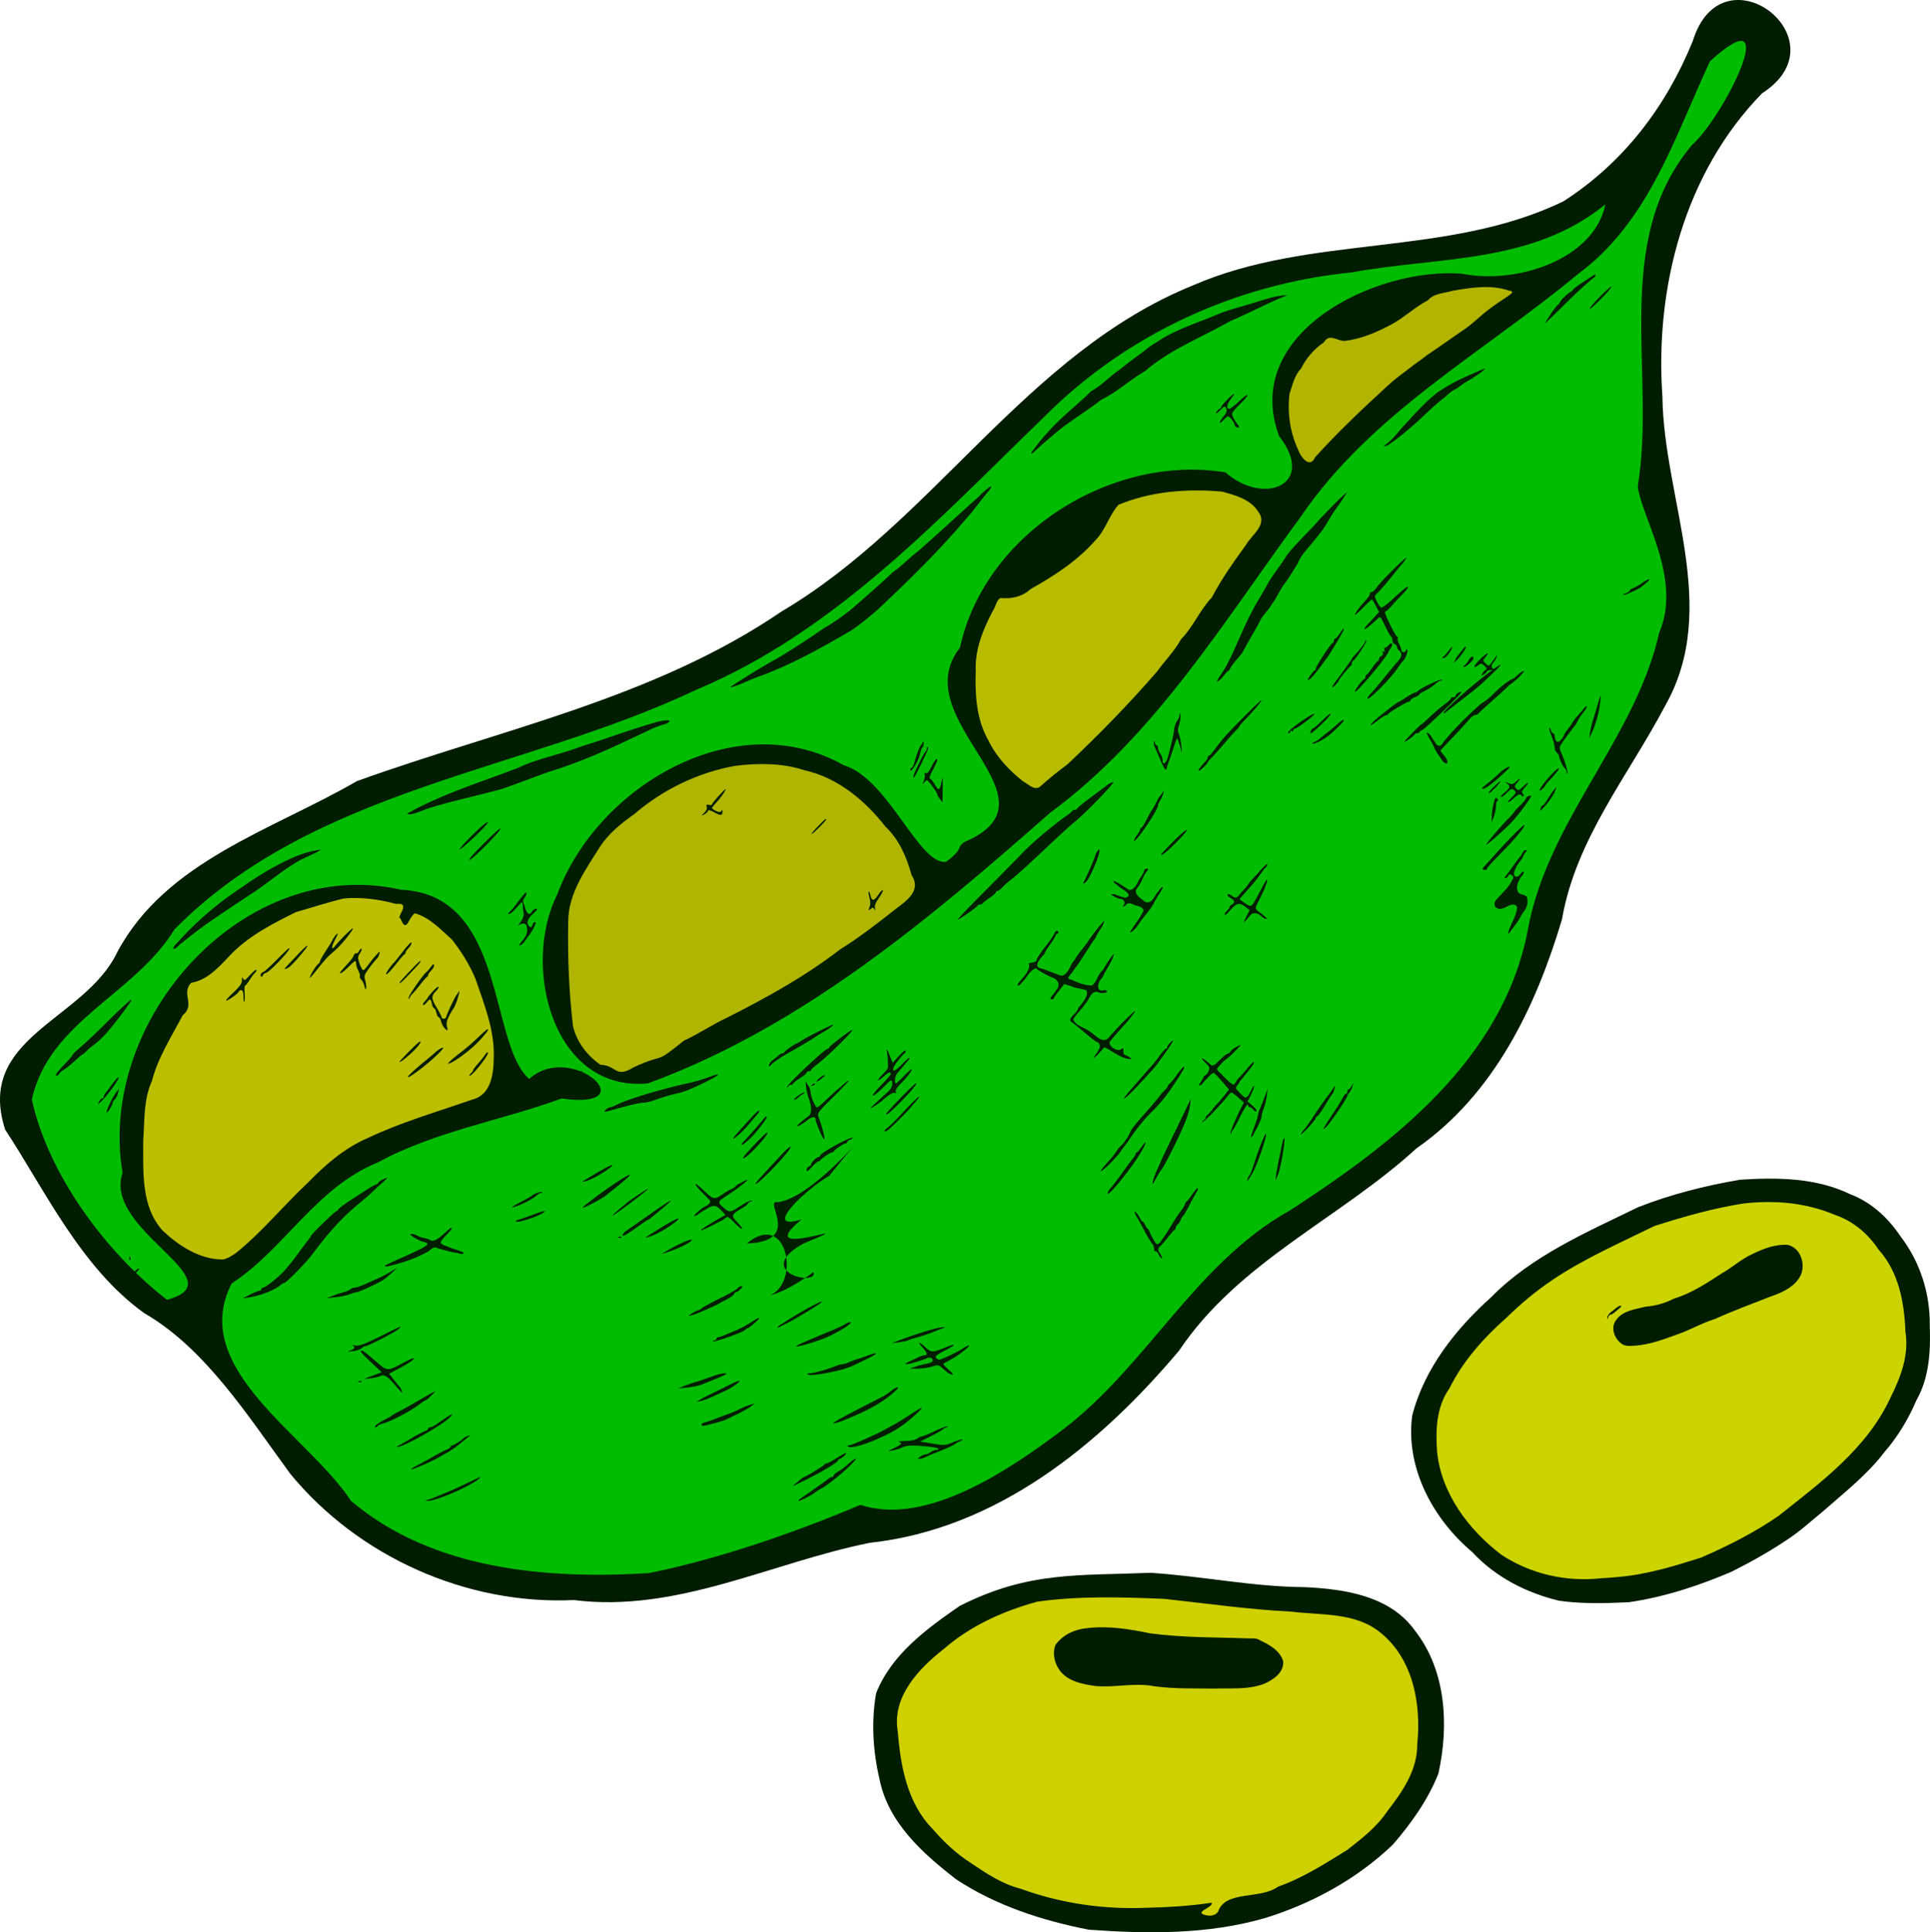 <svg xmlns="http://www.w3.org/2000/svg" width="385.482" height="385.844" viewBox="0 0 385.482 385.844"><path d="M217.357 385.31c-9.233-1.815-18.48-4.816-26.361-10.026-6.716-5.182-13.63-11.354-15.344-20.087-1.302-5.571-1.662-11.49-.65-17.114 3.054-7.71 10.084-12.846 16.68-17.403 13.745-6.95 23.595-6.022 38.169-6.614 10.263.666 20.382 2.793 30.692 2.86 8.012.376 17.132 1.705 22.13 8.769 6.205 7.98 6.735 18.928 4.624 28.451-2.071 5.244-5.439 9.983-9.134 14.233-7.133 6.809-16.066 11.713-25.47 14.62-11.399 3.311-23.427 3.184-35.161 2.336l-.175-.023v-.001z" fill="#001d00"/><path d="M243.285 381.729c1.493-4.328 8.413-2.384 11.963-4.98 4.969-1.743 9.468-4.644 13.86-7.355 2.905-2.29 5.838-4.516 7.955-7.68 3.021-3.914 6.062-8.232 6.006-13.399.844-8.127-.86-17.381-7.724-22.595-4.901-3.765-11.522-3.173-17.343-3.891-8.532-.43-16.99-1.642-25.471-2.562-8.447-.345-16.987-.62-25.374.568-6.76 1.855-13.333 4.798-18.652 9.436-5.025 3.936-10.422 9.599-9.184 16.532.55 6.916 1.908 14.3 6.975 19.436 2.232 2.612 4.87 5.028 7.64 6.795 3.066 2.067 6.2 4.175 9.911 5.118 8.004 2.92 16.521 4.156 25.031 3.809 4.37-.102 8.843-.366 13.103-1.01.61.908-4.282 2.005-.646 2.568.725.048 1.538-.126 1.95-.79z" fill="#ced000"/><path d="M230.557 336.725c-3.933-.797-7.928.336-11.874-.066-2.699-.388-5.81-1.012-7.316-3.554-.827-1.36-1.163-3.16-.54-4.653 1.476-2.066 3.94-3.15 6.423-3.344 4.201-.502 8.415.21 12.521 1.055 6.673.886 13.423.775 20.139 1.01.644-.029 1.27.018 1.813.403 1.86.869 3.899 2.024 4.557 4.09.269 2.265-1.959 3.747-3.77 4.558-3.174 1.22-6.662.851-9.993.96-3.983-.062-8.005.082-11.96-.46zM311.407 319.645c-6.523-1.564-12.731-4.722-17.315-9.686-7.849-6.595-13.404-16.802-12.035-27.255 2.411-9.441 8.706-17.32 15.832-23.73 8.146-8.256 18.916-12.852 29.2-17.878 6.556-2.605 13.482-4.327 20.42-5.524 7.466-.488 15.229-.418 22.109 2.923 4.22 1.608 7.51 4.723 10.002 8.42 3.885 5.068 5.89 11.358 5.817 17.74.18 5.124-.08 10.406-2.677 14.974-1.588 3.74-3.733 7.277-6.341 10.28-3.484 4.6-8.053 8.118-12.345 11.914-2.449 1.99-4.61 4.01-7.217 5.696-3.466 2.33-7.271 4.456-11.06 6.35-6.542 2.793-13.414 5.047-20.46 6.071-4.63.212-9.332.355-13.93-.295z" fill="#001d00"/><path d="M323.407 314.88c5.588-.498 11.01-2.16 16.336-3.845 5.38-2.332 10.67-5.011 15.501-8.342 8.504-6.734 17.72-13.52 22.371-23.656 2.039-4.07 3.718-8.518 2.955-13.147-.212-5.804-1.327-11.865-5.329-16.328-2.145-3.219-5.098-5.73-8.753-6.971-5.786-2.457-12.13-2.988-18.327-2.26-6.013.937-11.93 2.631-17.72 4.483-6.902 3.393-14.06 6.51-20.408 10.795-3.269 2.207-6.23 4.674-9.084 7.462-4.576 4.056-8.71 8.625-11.439 14.144-2.626 3.698-2.791 8.283-2.48 12.643.821 8.355 6.3 15.62 12.817 20.588 5.845 3.859 12.933 5.474 19.874 4.713 1.23-.067 2.46-.157 3.686-.278z" fill="#cbd400"/><path d="M323.848 268.303c-1.46-1.075-2.242-3.285-.981-4.81 1.337-1.826 3.794-2.04 5.82-2.574 1.99-.16 3.9-.684 5.665-1.615 3.529-1.054 6.598-3.128 9.658-5.108 2.013-1.113 3.706-2.725 5.81-3.692 2.227-1.111 4.69-2.08 7.218-1.93 2.855.629 3.852 4.525 2.219 6.764-1.319 1.899-3.522 2.841-5.631 3.568-3.713 1.466-7.469 2.824-11.104 4.48-2.68.818-5.098 2.294-7.761 3.163-3.09 1.144-6.308 2.288-9.647 2.197-.447-.044-.912-.15-1.266-.443z" fill="#001d00"/><path d="M346.357 256.827c.165-.122 1.38-.569 2.7-.993 2.461-.79 6.005-2.438 6.313-2.936.456-.738-3.7.382-5.735 1.545-.648.37-2.19 1.205-3.428 1.855-1.713.9-2 1.13-1.2.966.577-.118 1.185-.314 1.35-.437zM321.042 263.066c-.02-.277.336-.782.79-1.122.454-.34.988-.755 1.187-.922.2-.166.524-.303.721-.303.197 0 .034.268-.362.595-.397.327-.884.732-1.084.9-.199.168-.493.305-.653.305-.16 0-.352.236-.427.525-.122.467-.141.47-.172.022zM114.607 319.51c-21.485 1.005-43.071-8.69-56.64-25.229-8.451-11.527-16.895-24.961-29.16-32.07-12.686-9.072-20-24.861-27.778-36.643-5.992-18.562 15.854-21.767 22.378-35.412 9.722-18.255 31.05-24.418 47.874-34.178 28.6-10.32 59.27-16.466 84.8-33.86 30.422-17.94 48.85-51.65 82.265-65.167 23.464-10.19 50.825-5.543 73.94-16.764 11.99-7.709 20.504-18.9 25.824-32.008 5.89-19.087 30.386-.195 13.847 10.44C336.45 34.487 330.52 57.4 332.036 79.143c.259 20.655 11.708 42.196.5 61.876-7.375 13.976-17.808 26.566-20.553 42.554-5.253 17.589-13.573 34.94-29.062 45.73-15.354 14.043-35.494 22.614-47.44 40.416-15.859 18.812-36.397 35.589-61.71 38.35-19.75 3.95-38.546 14.043-59.164 11.44z" fill="#001d00"/><path d="M129.589 314.125c14.308-2.857 30.127-8.49 42.243-13.623 13.085 4.283 29.482-6.772 40.424-15.017 16.913-12.844 26.566-33.309 45.357-43.767 20.67-13.404 42.5-30.137 47.501-55.827 3.937-22.085 21.525-38.311 26.292-59.589 4.663-10.777-3.743-23.361-4.286-29.236 3.707-22.547-5.4-48.725 10.81-68.11 6.29-5.444 18.728-30.43 3.611-16.726-7.062 15.152-12.196 32.04-26.369 42.498-18.904 15.71-41.335 27.763-55.459 48.583-15.311 20.771-28.869 43.47-50.023 59.03-24.222 21.32-49.618 42.757-80.286 54.003-19.116 1.761-25.264-23.565-18.093-37.762 7.994-21.578 35.585-37.975 57.221-25.775 8.882 2.648 14.987 19.924 20.408 19.293 3.723-2.713 1.914-2.835 3.752-4 20.285-8.646-12.27-24.385-.957-38.773 4.97-22.88 30.316-38.738 53.029-35 7.73 6.78 18.231 2.41 10.716-7.235-7.682-20.609 19.281-33.79 36.501-32.44 11.253 2.247 26.51-3.078 28.66-13.837-14.693 11.94-33.103 10.363-50.664 13.58-23.099 2.305-44.868 12.293-61.324 28.75-21.232 20.544-41.823 42.98-69.66 54.626-34.451 16.335-76.169 19.514-104.126 47.795-8.048 13.101-25.053 18.316-28.506 33.996 3.299 14.941 14.621 30.373 26.984 39.984 14.257-3.84-12.875-13.814-8.868-25.332-5.177-30.527 24.232-63.718 55.71-56.534 20.994.915 17.457 30.901 25.512 37.755 8.562-7.652 23.546 6.334 6.46 3.916-11.614 4.313-25.16 6.485-36.704 12.777-12.305 4.974-18.662 17.293-29.18 24.16-8.779 16.99 15.357 30.422 23.828 43.417 16.3 13.785 39.041 15.679 59.486 14.42z" fill="#00bc00"/><path d="M85.357 299.505c.33-.08 1.005-.316 1.5-.525.495-.208 1.507-.622 2.25-.918.742-.297 2.497-1.092 3.9-1.766 3.237-1.558 3.226-1.554 2.682-1.05-1.607 1.487-8.624 4.523-10.258 4.438-.61-.031-.617-.048-.074-.18zM160.158 299.044c1.849-1.256 4.997-3.494 5.361-3.81.2-.173.503-.315.675-.315.172 0 .313-.131.313-.292 0-.16.371-.49.825-.733.454-.242 1.297-.86 1.875-1.374 1.69-1.502 2.347-1.708 1.046-.328-1.508 1.6-4.77 4.257-6.146 5.006-.578.314-1.118.645-1.2.736-.343.375-2.987 1.785-3.35 1.785-.215 0 .055-.304.601-.675zM159.036 296.125c.396-.327.884-.732 1.083-.9.2-.168.426-.306.504-.306.272 0 3.935-2.243 4.034-2.47.055-.126.257-.233.45-.237.192-.004 1.086-.477 1.986-1.05 1.837-1.17 2.409-1.338 1.514-.443-.33.33-.735.6-.9.6-.165 0-.3.115-.3.255 0 .36-2.656 1.996-6 3.694-1.568.795-2.905 1.448-2.971 1.449-.067 0 .203-.265.6-.592zM83.257 292.65a80.297 80.297 0 0 0 3.3-1.809c.99-.576 2.171-1.19 2.625-1.364.454-.174.825-.438.825-.587 0-.149.14-.27.312-.27.285 0 2.03-1.114 2.388-1.523.082-.094.42-.263.75-.375.52-.177.537-.154.132.171-.258.207-1.068.869-1.8 1.47-.733.603-1.872 1.386-2.532 1.741a43.09 43.09 0 0 0-1.65.927c-.974.607-5.026 2.388-5.426 2.385-.233-.003.25-.347 1.076-.766zM183.774 290.879c.32-.242.793-.445 1.05-.45.258-.005.73-.208 1.05-.45.32-.242.846-.445 1.168-.45.365-.006.478-.115.3-.29-.157-.153-1.58-.372-3.16-.487-2.293-.166-3.084-.113-3.9.257-.564.256-1.498.55-2.075.653-.998.177-.979.152.375-.503 1.528-.74 1.73-1.016.9-1.233-.289-.075.293-.153 1.292-.172 1.085-.02 2.053-.213 2.4-.475.32-.242.746-.445.946-.45.2-.005 1.39-.497 2.643-1.092 1.254-.595 2.362-1 2.462-.9.1.1.034.182-.147.182-.18 0-.507.169-.725.375-.218.206-1.336.846-2.484 1.421l-2.088 1.046 2.486.406c2.351.385 2.563.373 3.943-.22 1.5-.646 2.84-.86 1.497-.24-.413.19-.818.417-.9.504-.21.22-1.992 1.035-3.6 1.644a29.23 29.23 0 0 0-2.2.938c-.467.234-1.066.426-1.332.426-.399 0-.381-.076.1-.44zM169.447 288.876c-.294-.187-.265-.249.117-.252.456-.004 5.515-2.217 6.981-3.053a97.532 97.532 0 0 1 1.87-1.017c.705-.375 2.213-1.301 3.352-2.058 1.139-.757 2.17-1.377 2.291-1.377.37 0-2.07 2.25-3.787 3.491-3.169 2.293-9.81 4.91-10.824 4.266zM79.507 288.703c.247-.092 1.395-.737 2.55-1.433 1.155-.695 2.404-1.36 2.775-1.478.371-.117.675-.34.675-.493 0-.154.182-.28.405-.28.223 0 .931-.374 1.575-.831 2.66-1.89 3.58-2.303 2.145-.961-1.687 1.576-9.082 5.715-10.125 5.666-.4-.019-.4-.04 0-.19zM75.1 284.582c.24-.24 1.027-.739 1.747-1.108.72-.37 1.377-.747 1.46-.839.082-.091.69-.435 1.35-.764.66-.33 2.527-1.376 4.15-2.325 1.621-.95 3.01-1.727 3.085-1.727.074 0-.279.405-.785.9-.507.495-.998.9-1.092.9-.095 0-.664.371-1.266.825-1.876 1.414-5.77 3.445-7.383 3.85-.42.105-.839.312-.93.458a.617.617 0 0 1-.468.267c-.167 0-.108-.196.133-.437zM140.107 284.454c0-.146.304-.335.675-.42.371-.085 1.417-.448 2.325-.807.907-.36 1.99-.759 2.404-.889.415-.13 1.36-.537 2.1-.904.74-.368 1.75-.788 2.246-.935l.9-.266-.75.585c-.413.322-1.628 1.012-2.7 1.534l-2.421 1.176c-.522.253-4.068 1.191-4.503 1.191a.271.271 0 0 1-.276-.265zM170.707 281.746a608.78 608.78 0 0 1 5.7-2.916c.247-.116.962-.61 1.589-1.097 1.112-.866 1.845-.99 1.028-.174-1.844 1.842-4.89 3.712-8.467 5.2-.495.205-1.373.577-1.951.827-.579.25-1.524.546-2.1.66-.598.117 1.211-.96 4.2-2.5zM139.807 279.493c.412-.253 1.357-.746 2.1-1.096a165.38 165.38 0 0 0 3.367-1.657c1.109-.561 2.173-1.02 2.365-1.02.525 0-1.623 1.516-2.972 2.098-.38.164-1.392.627-2.25 1.03-.858.403-1.965.816-2.46.919l-.9.186.75-.46zM78.922 276.603c-1.567-1.807-2.217-2.21-2.94-1.824-.289.155-1.2.36-2.025.458-1.103.13-1.302.103-.75-.102l1.888-.698 1.139-.42-2.114-1.993c-2.106-1.987-2.36-2.305-1.839-2.305.287 0 .653.284 3.24 2.515 1.79 1.543 1.992 1.54 4.968-.075.952-.517 1.882-.94 2.065-.94.531 0-.936 1.042-2.965 2.105l-1.867.979.96 1.233c.528.678 1.04 1.3 1.139 1.383.192.16.618 1.2.492 1.2-.042 0-.667-.682-1.39-1.516zM136.657 276.759c.66-.264 1.605-.594 2.1-.734.847-.238 1.35-.409 4.13-1.402.623-.222 1.5-.4 1.95-.394.776.009-.121.437-4.73 2.253-.578.228-1.86.491-2.85.586l-1.8.17 1.2-.48zM71.65 275.814c.217-.086.476-.076.576.024.1.1-.078.17-.394.158-.35-.015-.42-.086-.181-.182zM161.33 274.466c-.29-.4.744-.17.998-.319 1.694-.326 3.342-.864 4.94-1.509.59-.246 1.248-.187 1.837-.44.83-.338 1.658-.686 2.526-.919 1.06-.322 2.063-.826 3.148-1.06.499.062-.442.511-.62.629-1.332.704-2.706 1.327-4.063 1.982-1.853.729-3.814 1.138-5.77 1.485-.943.131-1.904.331-2.857.205l-.054-.016-.084-.038zM189.668 274.316c-.214-.086-.8-.531-1.301-.99-.892-.813-.943-.823-2.284-.42-.754.227-2.059.407-2.899.399l-1.527-.014 1.2-.405a19 19 0 0 1 2.325-.6c.658-.113 1.125-.365 1.125-.605 0-.51-.6-.737-1.2-.457-.924.432-3.55 1.195-4.09 1.188-.353-.004-.172-.187.49-.494.577-.269 1.442-.67 1.92-.894.48-.223 1.054-.405 1.276-.405.615 0 .485-.539-.346-1.435-1.16-1.25-.886-1.43.37-.246 1.236 1.166 1.539 1.178 4.035.156 2.321-.95 2.342-.64.037.545-1.666.856-2.085 1.197-1.839 1.495.176.212.462.385.635.385.4 0 4.115-1.773 4.712-2.25.247-.197.72-.452 1.05-.567.978-.34-1.66 1.82-3.3 2.702-.825.444-1.562.86-1.637.923-.076.064.388.583 1.03 1.154 1.088.97 1.151 1.21.218.835zM69.982 269.678c.885-.331 1.054-.7.45-.986-.206-.097.008-.103.476-.012.857.165 2.165-.357 6.866-2.739 2.317-1.174 2.741-1.28 1.629-.404-.872.686-5.975 3.282-6.45 3.282-.167 0-.483.18-.704.4-.22.22-1.006.484-1.746.585-1.137.155-1.218.135-.521-.126zM159.757 268.387c.495-.23 1.44-.646 2.1-.924a305 305 0 0 1 4.35-1.815c1.072-.44 2.215-.986 2.541-1.214.326-.228.791-.415 1.035-.415.988 0-3.042 2.458-5.526 3.37-3.566 1.31-6.632 1.99-4.5.998zM179.257 267.766c3.226-1.23 7.46-2.552 8.613-2.691 1.005-.121 1.123-.095.537.12-.413.152-1.493.568-2.4.926-.908.358-2.174.778-2.814.934-.64.157-1.383.398-1.65.536-.267.138-1.161.337-1.986.442l-1.5.19 1.2-.457zM142.582 267.712c.289-.075.525-.262.525-.415 0-.153.148-.278.33-.278.18 0 .755-.184 1.274-.409.52-.225 1.553-.656 2.296-.959.742-.302 2.039-.995 2.88-1.54 1.986-1.286 2.333-1.262.85.058-.65.577-1.272 1.05-1.384 1.05-.112 0-.391.188-.62.418-.424.423-5.76 2.311-6.353 2.247-.178-.019-.087-.096.202-.172zM155.466 264.817c7.767-5.133 13.731-7.429 2.435-.953l-2.639 1.323.204-.37zM138.24 262.242c.54-.342 1.103-.623 1.253-.623.149 0 .45-.168.667-.375.218-.206 1.835-1.088 3.594-1.96 1.758-.872 3.361-1.784 3.562-2.025.2-.242.55-.44.778-.44.288 0 .232.181-.187.6-.33.33-.72.6-.868.6-.147 0-.333.17-.413.379-.08.208-.736.685-1.457 1.061-.722.376-1.515.803-1.762.95-.388.231-1.824.876-4.05 1.818-.33.14-.938.341-1.35.447-.643.164-.61.103.232-.432zM49.957 258.497c.825-.417 1.669-.763 1.875-.768.206-.005.375-.145.375-.31s.15-.3.332-.3c.409 0 2.45-1.566 3.895-2.99.592-.583 1.917-2.207 2.943-3.61 1.026-1.402 2.06-2.788 2.298-3.078.237-.29.432-.586.432-.657 0-.263 4.847-4.965 5.118-4.965a.277.277 0 0 0 .282-.27c0-.15 1.316-1.124 2.925-2.167 4.011-2.6 4.057-2.629 4.65-2.843.289-.104.525-.287.525-.407 0-.2 1.32-.913 1.693-.913.09 0-.338.439-.952.975a54.307 54.307 0 0 0-1.919 1.763c-.44.433-1.672 1.505-2.737 2.381-3.174 2.614-5.977 5.65-9.122 9.881-1.445 1.944-5.418 6-5.878 6-.133 0-.426.169-.65.375-1.048.963-4.078 2.163-6.235 2.47l-1.35.192 1.5-.759zM66.457 258.752a22.32 22.32 0 0 1 2.211-.73c.557-.14 1.158-.402 1.335-.58.178-.177.566-.323.863-.323.297 0 1.383-.383 2.415-.851 1.032-.469 2.213-1 2.626-1.182.412-.182 1.357-.691 2.1-1.132l1.35-.802-1.084 1.008c-.596.555-1.339 1.176-1.65 1.38-1.019.667-4.92 2.48-5.336 2.48-.224 0-.862.185-1.419.413-.556.228-1.821.499-2.811.603l-1.8.19 1.2-.474zM153.731 258.66c6.145-2.416 3.578-17.11-4.548-10.364 11.303-.38 3.016-8.851 6.19-8.251 8.421-1.043 23.63-21.872 10.257-5.251-4.691 2.679-13.718 11.267-5.484 8.69-10.844 8.823 14.213-.938.463 4.77-10.543 5.711 2.893 8.734 1.867 5.766-2.54 1.861-6.107 4.082-8.745 4.64zM26.89 253.992c.09-.234.381-.51.648-.612.399-.153.386-.077-.07.426-.653.722-.803.77-.579.186zM77.707 252.298c2.173-1.037 4.418-1.926 6.556-3.036.335-.243 1.399-.653.985-1.087-.575-.168-1.165-.265-1.677-.602-.594-.29-1.196-.599-1.662-1.078.673-.327 1.348.282 1.968.499.657.249 1.401.23 2.003.629.617.362 1.282-.098 1.796-.431.83-.605 1.53-1.366 2.343-1.989.583-.124-.15.644-.304.814-.606.674-1.33 1.274-1.723 2.11.424.598 1.236.659 1.849.981.94.35 1.918.604 2.823 1.044-.305.589-1.235-.048-1.778-.002-1.347-.251-2.66-.66-3.966-1.054-.725.038-1.141.773-1.798 1.01-2.369 1.31-4.974 2.14-7.603 2.74-.291.08-1.002.098-.44-.24.2-.123.426-.19.628-.308zM25.83 251.244c.015-.35.086-.42.182-.181.086.217.076.475-.024.575-.1.1-.17-.078-.157-.394zM231.682 250.952c-.371-.443-.37-1.163-1.114-1.1-.1-.515-.05-1.18-.533-1.61-1.189-1.73-2.003-3.682-3.124-5.453-.161-.257-.585-1.34-.013-.659.569.434.722 1.143 1.13 1.672.759.354.7 1.34 1.397 1.708.332.946.845 1.84 1.378 2.694.582.727 1.144-.563 1.504-.954 1.067-1.497 1.937-3.122 2.97-4.64.524-.806 1.277-1.522 1.501-2.48.966-.81 1.462-2.04 2.368-2.91.415.055-.296.996-.447 1.348-.814 1.346-1.428 2.804-2.284 4.125-.583.482-.628 1.334-1.168 1.814-.52.173-.237.971-.815 1.192-1.045 1.135-1.891 2.451-3.039 3.492-.204.664.505 1.2.674 1.817.24.584-.272.08-.385-.056zM132.06 250.443c8.554-5.148 7.758-2.352 0 0zM128.857 247.16c12.757-8.333 3.98-.597 0 0zM123.55 247.014c.217-.086.476-.076.576.024.1.1-.078.17-.394.158-.35-.015-.42-.086-.181-.182z" fill="#001d00"/><path d="M124.738 246.02c5.247-3.627 14.8-10.582 4.906-2.525-.167-.273-7.006 5.259-4.906 2.524zM141.023 244.877c1.268-.802 2.573-1.54 3.884-2.269-.578-.582-1.074-1.274-1.8-1.68-.705-.33-1.421.163-2.027.49-.604.356-1.218.706-1.76 1.15-.205.158-1.005.483-.54-.02.584-.604 1.23-1.164 1.95-1.6.46-.164 1.206-.634 1.1-1.142-.9-1.105-2.053-1.99-2.871-3.162-.189-.493.52.105.681.245.882.713 1.609 1.627 2.594 2.206.656.368 1.33-.133 1.87-.48.736-.465 1.452-1.005 2.279-1.296.41-.202.67-.733 1.181-.906.575-.312 1.19-.703 1.8-.856-.454.552-1.07.953-1.622 1.402-1.17.934-2.492 1.657-3.673 2.575-.551.289-.46.959.04 1.242.5.4.934.992 1.602 1.094.732-.022 1.32-.544 1.926-.896.71-.461 1.425-.953 2.24-1.207.254-.077.524.085.123.14-.606.073-.687.767-1.22.986-.731.541-1.634.863-2.246 1.554-.343.482.162.981.466 1.333.438.495.95.946 1.26 1.54-.234.225-.77-.451-1.051-.646-.613-.534-1.097-1.234-1.812-1.639-.514-.025-.843.614-1.362.746-1.3.685-2.602 1.382-3.974 1.913-.311-.034.46-.464.638-.607.107-.071.215-.141.324-.21zM103.06 243.924c-.08-.13.156-.306.525-.391.37-.085 1.603-.506 2.74-.934 2.285-.86 3.027-.992 2.124-.377-1.103.752-5.18 2.04-5.39 1.702zM125.578 239.891c12.955-8.969-11.71 9.603 0 0zM103.807 240.127c1.237-.637 2.32-1.25 2.406-1.364.244-.322 1.859-.879 2.035-.702.088.087.01.158-.17.158-.18 0-.512.169-.737.375-.95.87-3.498 2.165-4.895 2.486-.489.113.123-.316 1.36-.953zM117.457 240.192c5.216-4.133 13.737-9.394 3.689-1.598.651-.1-7.597 4.501-3.69 1.598zM221.295 238.07c.123-.33.387-.736.585-.9.198-.166 1.18-1.448 2.181-2.85 1.002-1.403 2.03-2.787 2.284-3.076.254-.289.462-.66.462-.825 0-.165.101-.3.225-.302.124 0 .548-.476.943-1.057 1.186-1.741 1.081-.917-.142 1.117-2.163 3.594-7.211 9.689-6.538 7.892zM116.257 235.978c12.088-7.484 2.759.035 0 0zM230.246 235.97c.108-.496.47-1.508.805-2.25.336-.743.721-1.62.857-1.95.136-.33 1.463-3.098 2.948-6.15 1.485-3.053 2.777-5.753 2.872-6 .094-.248.09.157-.01.9-.252 1.86-.904 3.595-2.931 7.8-1.25 2.59-2.647 5.181-2.913 5.4-.1.082-.552.824-1.003 1.65-.643 1.173-.779 1.303-.625.6zM151.046 236.136c.137-.22.95-1.158 1.81-2.084l3.231-3.483c1.836-1.978 2.549-2.183 1.028-.294-2.225 2.762-7.009 7.383-6.069 5.861zM249.192 235.37c.122-.33.306-.668.41-.75.105-.083.494-1.096.865-2.25 1.121-3.495 2.422-6.61 2.433-5.828.011.793-1.818 6.041-2.607 7.477-.85 1.549-1.44 2.272-1.1 1.35zM254.83 234.92c.066-.578.344-2.13.619-3.45.275-1.32.573-2.774.663-3.23.09-.455.256-.885.368-.954.374-.231-.617 5.751-1.19 7.183-.131.33-.316.803-.41 1.05-.093.248-.115-.022-.05-.6zM161.108 233.635c0-.294.201-.612.449-.707.247-.095.45-.294.45-.44 0-.365 1.128-1.469 1.5-1.469.165 0 .3-.12.3-.265 0-.507 6.16-3.875 6.488-3.547.086.087-.123.246-.466.355-.342.109-.622.324-.622.477 0 .154-.14.28-.312.28-.356 0-2.186 1.234-2.338 1.575-.055.124-.23.225-.387.225-.337 0-2.167 1.247-2.313 1.575-.055.124-.23.225-.39.225s-.756.506-1.324 1.125c-.771.84-1.034.99-1.035.59zM220.507 232.914c.903-1.088 1.931-2.093 2.67-3.303.398-.663 1.257-1.16 1.643-1.953.616-.699.846-1.605 1.349-2.358 1.801-2.342 3.929-4.41 5.699-6.778.543-.668 1.259-1.126 1.481-1.903 1.214-1.037 1.925-2.544 3.075-3.649.381.154-.485 1.222-.696 1.675-1.622 2.51-3.283 5.03-5.436 7.126-1.948 1.893-3.611 4.053-5.098 6.321a29.274 29.274 0 0 0-1.616 2.218c-1.09 1.236-2.196 2.489-3.515 3.484-.65.304.433-.845.444-.88zM149.157 230.222c2.36-2.59 4.15-4.348 4.15-4.076 0 .409-1.07 1.748-2.874 3.598-1.724 1.77-2.829 2.183-1.276.478zM148.709 227.758c.823-.837 3.168-3.51 3.92-4.47.204-.261.44-.407.523-.324.216.217-1.916 3.006-3.394 4.44-1.41 1.369-2.365 1.69-1.05.354zM163.718 225.884c-.447-1.053-.813-2.076-.812-2.272.002-.753-.653-.701-1.73.136-1.517 1.181-2.636 1.573-1.42.498.496-.437 1.205-.998 1.576-1.245.814-.544.877-1.73.194-3.682-.26-.742-.516-1.89-.57-2.55-.054-.66-.024-.997.066-.75.091.248.305.627.476.842.17.216.355.804.41 1.307.118 1.07.956 2.951 1.315 2.951.137 0 .84-.574 1.563-1.275a68.728 68.728 0 0 1 2.357-2.175l1.703-1.471c.363-.315.66-.486.66-.38 0 .105-1.42 1.595-3.158 3.312-2.836 2.801-3.132 3.193-2.89 3.83.689 1.805 1.31 4.124 1.197 4.464-.068.206-.49-.487-.937-1.54zM146.52 227.178c.218-.352 1.621-1.938 3.856-4.358.616-.667 1.188-1.143 1.272-1.06.084.084-.082.413-.37.731a95.867 95.867 0 0 0-1.823 2.152c-1.178 1.423-3.473 3.406-2.934 2.535zM249.907 226.88c0-.186.28-1.05.623-1.92.343-.87.655-1.854.694-2.186.039-.333.222-.942.408-1.355a54.38 54.38 0 0 0 .956-2.4l.618-1.65-.194 1.495c-.107.822-.377 1.932-.6 2.466-.223.533-.405 1.225-.405 1.537 0 .312-.421 1.363-.936 2.335-1.06 2.002-1.164 2.151-1.164 1.678zM245.73 226.332c.288-1.213.87-2.338 1.362-3.479.416-.915.882-1.805 1.34-2.7-.812-.684-1.555-1.47-2.465-2.021-.734.512-1.163 1.348-1.792 1.976-1.241 1.358-2.482 2.732-3.894 3.916-.638.099.792-.621.485-.93.44-.628 1.152-1.033 1.49-1.738.934-1.06 1.929-2.072 2.755-3.224.12-.207.391-.418.422-.622-.974-1.096-1.871-2.27-2.96-3.257-.656.12-1.102.871-1.598 1.315-.399.316-.945 1.408-1.418 1.12.294-.635.814-1.189 1.027-1.841.625-.235 1.123-1.076 1.03-1.738-.38-.694-1.182-1.104-1.5-1.825.632.218 1.12.772 1.649 1.183.643.778 1.35-.258 1.831-.68.638-.584 1.25-1.301 2.103-1.543.279-.646.985-.971 1.568-1.317.252-.167.938-.49.421.014-.738.79-1.465 1.614-2.319 2.278-.809.594-1.5 1.35-2.17 2.098-.082.563.811.997 1.141 1.478.668.63 1.283 1.355 2.1 1.795.48-.194.703-1.121 1.245-1.481.904-.948 1.682-2.01 2.603-2.939.69-.46-.068.73-.255.91-.721.968-1.49 1.9-2.27 2.82-.165.646-1.266 1.183-.493 1.832.49.5.942 1.071 1.546 1.434.697-.126.908-1.067 1.272-1.605.079-.362.7-1.206.434-.316-.304.947-.803 1.811-1.234 2.703.626.585 1.412 1.047 1.82 1.822-.358.661-.883-.819-1.49-.676-.288-.088-.163-.85-.529-.35-1.072 1.525-1.698 3.313-2.709 4.875-.215.044-.41 1.089-.547.712zM259.81 226.49c.247-.572.759-.979 1.096-1.497 1.196-1.63 2.24-3.364 3.435-4.994.746-1.06 1.595-2.054 2.235-3.184.05.44-.127.934-.28 1.362-.203.358-.504.66-.704 1.026-.799 1.202-1.442 2.515-2.382 3.618-.432.114-.383.59-.654.88-.75.949-1.57 1.847-2.47 2.656-.065.034-.218.218-.277.133zM177.191 225.245c.476-.371 1.473-1.328 2.216-2.127 2.242-2.413 3.937-4.099 4.12-4.099.095 0-.03.236-.278.525-.248.289-.843.991-1.322 1.561-.773.92-3.037 3.205-4.345 4.385-.262.236-.651.43-.866.43-.214 0 0-.304.475-.675zM264.307 225.45c0-.11.641-1.16 1.425-2.335 1.517-2.273 1.938-2.947 2.511-4.02.198-.372.473-.676.612-.676.138 0 .252-.202.252-.45 0-.247.114-.45.254-.45s.41-.304.602-.675c.341-.663.344-.662.16.075-.103.413-.374.963-.602 1.224-.228.26-.414.571-.414.69 0 .36-3.164 5.074-4.011 5.977-.434.462-.79.75-.79.64zM176.962 222.474c-.13-.129 4.42-4.883 5.619-5.872 1.283-1.059-.307 1.04-2.365 3.122-2.36 2.387-3.041 2.963-3.254 2.75zM21.308 222.052c.036-.373.2-.718.337-1.063.404-.927.865-1.834 1.43-2.675.23-.32.477-.63.715-.945-.096.379-.17.764-.287 1.136-.148.417-.348.828-.67 1.139-.157.192-.322.406-.338.664-.156.462-.41.886-.663 1.3-.131.188-.25.403-.451.523-.053.027-.079-.037-.073-.079zM121.014 221.57c.247-.248.608-.45.8-.45.193 0 .709-.189 1.147-.418 2.144-1.125 8.641-3.112 14.296-4.373 1.824-.406 2.892-.72 4.614-1.351 2.4-.882 1.914-.314-.92 1.072-3.086 1.51-4.373 2.019-5.944 2.348-1.022.214-2.178.564-4.66 1.41-.666.226-1.534.411-1.93.411-.703 0-2.808.488-5.887 1.365-1.91.545-2.074.543-1.516-.015zM174.805 220.34c.686-.644 1.733-1.598 2.325-2.12.713-.63 1.077-1.211 1.077-1.725 0-1.006-.19-.978-1.352.2-1.497 1.515-2.548 2.35-2.548 2.02 0-.164.81-1.13 1.8-2.144.99-1.015 1.8-1.937 1.8-2.049 0-.563-.426-.454-1.284.33-1.376 1.256-1.715 1.066-.416-.233.605-.605 1.114-1.246 1.13-1.425.056-.598-.051-2.415-.197-3.325-.09-.561.1-.287.504.731l.646 1.63 1.309-1.424c.72-.783 1.308-1.225 1.308-.98 0 .243-.12.488-.266.543-.146.055-.765.757-1.375 1.56-1.55 2.042-.964 2.528.813.673.729-.76 1.42-1.383 1.538-1.383.22 0 .085.195-1.077 1.544-.376.437-.953 1.112-1.283 1.5-.51.6-.701 2.056-.27 2.056.076 0 .81-.692 1.63-1.538.819-.847 1.49-1.405 1.49-1.24 0 .372-1.018 1.676-2.341 3-.61.608-.942 1.189-.839 1.46.102.265.046.37-.137.258-.331-.205-1.13.253-2.461 1.413-.455.397-1.265.972-1.8 1.28-.905.519-.886.476.276-.613zM19.769 219.994c.152-.26.327-.551.617-.671.21.015.347-.195.327-.387.088-.448.453-.754.702-1.115.566-.727 1.077-1.495 1.667-2.202.176-.186.334-.413.571-.522.142.139-.088.405-.15.572-.558.978-1.237 1.88-1.934 2.76-.578.722-1.194 1.422-1.92 2-.209.103.042-.263.074-.348l.046-.087z" fill="#001d00"/><path d="M159.307 218.87c.559-.413 1.159-.747 1.333-.742.174.005.047.165-.283.356-.33.19-.779.524-.997.74-.218.218-.548.395-.733.395-.185 0 .12-.337.68-.75zM226.063 217.335a1950.7 1950.7 0 0 0 2.681-3.072c.337-.388.902-1.02 1.254-1.404.353-.384 1.085-1.315 1.626-2.07.542-.753 1.097-1.37 1.234-1.37s.249-.135.249-.3c0-.165.293-.593.652-.952 1.024-1.024.473.029-1.302 2.487-1.86 2.576-1.505 2.151-4.732 5.655-3.154 3.426-4.47 4.238-1.662 1.026zM157.23 217.039c-.036-.504 7.525-7.62 8.096-7.62.154 0 .28-.109.28-.242 0-.225 3.405-2.87 4.476-3.477 1.268-.72-4.706 5.238-6.8 6.781-.701.517-1.275 1.052-1.275 1.19 0 .136-.203.248-.45.248-.248 0-.45.123-.45.273 0 .15-.607.656-1.35 1.125-.742.469-1.35.953-1.35 1.077s-.191.225-.425.225c-.234 0-.493.169-.576.375-.09.22-.162.24-.175.045zM162.227 216.582c.203-.205.445-.297.538-.205.092.093-.074.26-.37.373-.428.163-.462.128-.168-.168zM163.455 215.471c.301-.301.807-.643 1.125-.76.358-.131.236.072-.323.538-1.046.87-1.605 1.025-.802.222zM114.757 214.82c-.304-.493.133-.9.964-.9.76 0 .766.014.236.6-.604.667-.924.746-1.2.3zM12.065 213.417c.753-.866 1.62-1.638 2.3-2.562.424-.783 1.236-1.272 1.86-1.887 3.35-2.91 6.322-6.226 9.666-9.142.75-.631-.014.537-.236.825-1.41 1.991-2.9 3.933-4.509 5.769-.966 1.064-2.06 2-3.213 2.854-.622.485-.956 1.086-1.675 1.409-1.23 1.056-2.379 2.22-3.752 3.099-.572.17-.787 1.259-1.384.947.145-.517.61-.907.943-1.312zM153.607 212.669c0-.256.352-.72.783-1.033.43-.312.961-.736 1.179-.942.217-.206.528-.375.691-.375.163 0 .342-.101.397-.225.112-.252 1.66-1.354 2.35-1.673.247-.115.855-.467 1.35-.783 1.11-.709 5.71-3.019 6.011-3.019.318 0-1.038 1.004-2.261 1.675-.578.316-1.118.647-1.2.735-.145.154-3.97 2.435-5.234 3.121-1.478.802-3.346 2.072-3.691 2.51-.335.423-.375.424-.375.008zM218.407 211.311c.449-1.102 2.365-2.661.404-3.38-1.576-1.18-3.03-2.512-4.59-3.713-1.528-.688 1.065-1.882 1.09-2.866.74-.94 2.22-2.495 1.669-3.595-.98-.383-2.074-.359-3.028-.83l-1.395-.438c-.724 1.02-1.616 1.961-2.188 3.048-1.45.173.391-1.159.516-1.752 1.073-1.03.386-2.327-.886-2.632-1.066-.55-2.178-1.048-3.11-1.82-1.317.5-1.805 2.001-2.815 2.89-.234.421-1.163 1.094-.683.11.812-1.08 2.183-2.212 2.182-3.587-.518-.813 1.409-.189 1.49-1.188 1.028-1.943 2.708-3.456 3.676-5.443.483-.667 1.077.278.229.403-.547 1.5-1.82 2.592-2.426 4.065-.754.723-2.364 2.619-.44 2.832 1.294.455 2.56.981 3.86 1.42 1.502-.184 1.696-2.176 2.65-3.108.82-1.496 2.057-2.691 2.952-4.14.937-1.314 1.92-2.602 3.037-3.77-.257 1.267-1.3 2.179-1.738 3.373-.819 1.134-1.533 2.3-2.303 3.458-.73 1.262-1.625 2.39-2.45 3.594-.442.568-1.277 1.224-.127 1.392 1.299.57 2.653 1.152 4.097 1.151 1.103-.76 1.158-2.338 2.257-3.136a18.454 18.454 0 0 1 2.17-3.254c-.369 1.775-1.643 3.19-2.336 4.843-1.005.784-1.384 3.088.518 2.44 1.29.497-.713.805-1.216.501-1.562-.649-1.849 1.528-2.784 2.36-.675 1.08-1.746 1.924-2.326 3.027.497 1.292 2.219 1.572 3.25 2.372 1.103.636 2.523 2.59 3.807 1.284 1.56-1.815 3.22-3.56 5.01-5.156.907-.778-.607 1.151-.937 1.548-1.245 1.405-2.507 2.791-3.705 4.237-.786.898 1.524 2.392 2.238 1.59.728-.622-.111 1.21.893 1.28.505.285 1.811.97.474.71-1.825-.236-3.192-1.577-4.817-2.311-.72.732-1.305 1.611-2.17 2.191zM35.175 188.516c3.8-4.305 8.18-8.09 12.982-11.236 3.395-2.435 7.01-4.6 10.855-6.247 1.636-.664 3.347-1.18 5.108-1.36-1.694 1.084-3.661 1.65-5.334 2.779-3.097 1.892-5.828 4.309-8.904 6.233-4.58 3.085-9.271 6.027-13.514 9.578-.53.23-1.35 1.532-1.784 1.14.111-.33.301-.682.59-.887zM104.147 188.044c.742-.79 1.354-1.734 1.09-2.853-.117-1.148-1.219-.788-1.801-.325.58-.861 1.487-1.78 1.06-3.01-.144-.478.103-2.432-.637-1.337-.66.582-1.77 2.27-2.437 1.927.692-.62 1.27-1.318 1.813-2.074.576-.752 1.146-1.513 1.804-2.197.465.736-1.115 1.465-.34 2.376.132.784.744 2.886 1.571 1.461.257-.548 1.547-.87.7-.016-.722.723-2.166 1.756-1.346 2.894.839 1.004.617-1.237 1.424-.663-.369 1.083-.996 2.098-1.717 2.991-.397.562-1.05 1.656-1.657 1.572.089-.287.348-.477.473-.746zM301.207 186.343c.41-1.782 1.672-3.287 1.805-5.146-.17-.692-1.031-.636-1.546-.4-.737.353-1.575.926-2.418.577-.608-.227-.683-1.023-.341-1.506.391-.58.956-1.017 1.403-1.556.744-.794 1.492-1.621 1.933-2.63.718-.585-.66-1.695-.852-.634-.16.293-1.052.419-.509-.046 1.086-1.377 2.034-2.859 3.147-4.215.218-.397.628-1.377 1.156-.933-.363.43-.683.871-.877 1.423-.486.774-1.155 1.436-1.462 2.316-.371.507-.388 1.83.542 1.395.453-.181.69-1.039 1.183-.939.006.626-.648.997-.858 1.56-.451.764-.746 1.8-.244 2.608.537.58 1.783.292 1.797 1.355.138.85-.139 1.712-.669 2.378-.396.498-.67 1.07-.966 1.628-.552.839-1.194 1.617-1.764 2.441-.105.1-.29.494-.46.324z" fill="#001d00"/><path d="M303.744 180.64c.095-.154.035-.364-.132-.468-.168-.103-.305.022-.305.28 0 .526.18.604.437.188zM225.787 185.97c.87-1.405 1.962-2.68 2.637-4.2-.281-.737-1.152-.836-1.813-1.026-.55-.293-1.314-.647-1.763.012-.198.293-.884.378-.396-.052.471-.647-.186-1.267-.833-1.216-.616-.229-1.248-.473-1.742-.919.815-.14 1.55.381 2.322.551.593.316 1.66-.057 1.004-.791-.556-.602-1.336-.928-1.94-1.478-.238-.304-.956-.553-.855-.928.528.136 1.006.447 1.476.724.568.36 1.11.76 1.7 1.082.886-.065 1.353-.936 1.714-1.638.354-.79 1.018-1.425 1.233-2.277.09-.442 1.076-.562.68.019-.836.894-1.094 2.144-1.8 3.127-.265.383-.686.771-.505 1.287.215.779 1.002 1.146 1.56 1.642.5.496 1.293.332 1.691-.195.469-.548.742-1.24 1.264-1.747.147-.274.706-1.06.834-.726-.431 1.018-1.193 1.854-1.649 2.861-.608 1.247-1.58 2.258-2.39 3.371-.778.892-1.26 2.096-2.338 2.69-.288.178-.185-.02-.091-.173zM248.407 184.181c.32-.848.778-1.633 1.177-2.444-.682-.475-1.3-1.222-2.194-1.237-.852.13-1.312.947-1.89 1.492-.235.22-.627.836-.915.655.07-.682.916-.909 1.018-1.582.172-.474 1.052-.55.864-1.15-.253-.568-1.356-.74-1.307-1.325.566-.167.94.468 1.438.611.58.117.903-.477 1.203-.861.595-.666 1.265-1.285 1.704-2.072.715-.852 1.53-1.613 2.234-2.475.417-.472.853-.935 1.362-1.31.136.581-.58.856-.79 1.325-.9 1.21-1.765 2.455-2.82 3.539-.644.731-1.285 1.467-1.926 2.2.683.481 1.316 1.062 2.11 1.358.675-.19.853-.944 1.213-1.456.696-1.277 1.34-2.584 2.11-3.818.293.53-.242 1.057-.32 1.583-.526 1.34-1.271 2.576-1.856 3.888-.077.594.524.914.94 1.194.47.367.949.73 1.35 1.173-.713.141-1.125-.592-1.682-.877-.53-.323-1.304-.37-1.695.186-.45.46-.805 1.017-1.328 1.403zM196.857 177.79c3.19-3.207 6.615-6.683 7.61-7.725 1.703-1.782 6.2-5.56 8.54-7.172.577-.398 1.095-.825 1.15-.949.055-.124.28-.225.5-.225.22 0 .445-.128.5-.285.055-.157 1.382-1.233 2.95-2.392 1.567-1.159 2.995-2.229 3.173-2.378.178-.15.646-.374 1.04-.5.718-.227-5.602 6.317-7.743 8.019-.577.458-2.232 1.948-3.679 3.31-5.501 5.18-7.974 7.433-8.919 8.126a14.556 14.556 0 0 0-1.71 1.509c-.404.435-.875.791-1.048.791-.173 0-.314.117-.314.26 0 .142-.574.648-1.275 1.124-.701.477-1.32.967-1.375 1.091-.055.124-.28.225-.5.225-.22 0-.445.107-.5.238-.13.307-3.652 2.762-3.963 2.762-.13 0 2.373-2.623 5.563-5.83zM216.404 176.194c.493-.84 2.305-4.957 2.312-5.256.005-.203.208-.63.45-.951.38-.502.44-.513.44-.081 0 .896-1.682 4.905-2.513 5.988-.39.508-.957.755-.69.3zM296.107 173.548c0-.095.169-.35.375-.57.206-.218 1.185-1.303 2.175-2.41 2.788-3.118 5.85-6.162 5.85-5.814 0 .502-2.022 2.902-4.867 5.776-1.448 1.463-2.633 2.779-2.633 2.925 0 .145-.203.264-.45.264-.248 0-.45-.077-.45-.171zM94.948 170.154c3.233-3.343 5.358-5.292 4.968-4.557-.517.974-5.411 5.874-6.123 6.13-.31.112.21-.596 1.155-1.573zM231.907 170.6c0-.067 1.147-1.276 2.55-2.688 2.654-2.672 3.624-2.972 1.11-.343-2.128 2.226-3.66 3.494-3.66 3.03zM91.807 169.577c0-.374 4.41-4.789 5.209-5.215.6-.32.613-.305.193.233-1.041 1.335-5.402 5.356-5.402 4.982zM296.85 168.62c.394-.683 3.15-3.905 4.427-5.175.621-.619 1.13-1.193 1.13-1.276 0-.083.54-.674 1.2-1.315.66-.64 1.2-1.3 1.2-1.465 0-.165.264-.369.586-.453.562-.147.566-.121.085.64-.8 1.269-2.344 3.28-3.439 4.482-1.315 1.445-5.528 5.146-5.19 4.561zM226.519 167.835c-.007-.184.258-.678.588-1.098.33-.42.6-.91.6-1.09 0-.18.107-.328.237-.328s.627-.776 1.103-1.725c.475-.949.944-1.792 1.04-1.875.097-.082.444-.69.773-1.35.328-.66.676-1.267.772-1.35.097-.082.34-.42.54-.75.336-.554.349-.543.168.15a6.06 6.06 0 0 1-.614 1.415c-.23.365-.42.8-.42.965 0 .93-4.755 7.918-4.787 7.036zM297.949 163.07c.009-.66.171-1.83.362-2.598.29-1.169.41-1.329.733-.975.223.244.255.422.075.422-.172 0-.314.439-.317.975-.003.536-.199 1.515-.437 2.175l-.432 1.2.016-1.2zM81.307 162.476c6.984-3.937 14.682-6.271 22.128-9.134 4.011-1.93 8.446-2.649 12.575-4.265 4.954-1.515 9.795-3.361 14.776-4.788.845-.315 4.482-.97 2.2.268-2.242.517-4.187 1.735-6.286 2.633-5.404 2.582-10.887 5.027-16.62 6.79-3.297 1.124-6.523 2.44-9.82 3.557-4.91 1.36-9.919 2.384-14.783 3.901-1.205.414-3.49 1.55-4.17 1.038zM307.715 161.437c.09-.34.27-.618.402-.618.133 0 .547-.506.92-1.125.375-.619.942-1.462 1.262-1.875l.582-.75-.23.75c-.245.796-1.346 2.396-2.437 3.543-.624.654-.651.658-.499.075zM187.732 159.554c-.289-.361-.525-.77-.525-.908 0-.266-1.086-1.876-1.74-2.58-.333-.358-.455-.337-.827.142-.397.51-.408.482-.123-.316.173-.482.248-1.049.167-1.26-.087-.227.016-.32.252-.23.252.097.644-.352 1.061-1.213.656-1.354 1.21-1.993 1.21-1.394 0 .17-.404 1.056-.897 1.967-.493.912-.77 1.657-.617 1.657.154 0 .61.553 1.012 1.228.803 1.347 1.006 1.244 1.375-.698.193-1.017.236-.71.21 1.494l-.033 2.77-.525-.659zM301.938 159.244c.282-.302.644-.571.772-.98.012-.313-.318-.497-.536-.659-.29-.13-.553.09-.754.276-.5.436-.915.985-1.516 1.29-.324.024.036-.376.143-.48.445-.495 1.085-.82 1.393-1.431.11-.339-.176-.625-.424-.81-.106-.076-.502-.38-.171-.267.408.135.8.423 1.25.356.378-.1.64-.423.924-.67.158-.1.39-.434.55-.326-.073.23-.274.401-.41.6-.215.262-.487.502-.592.835-.014.312.29.524.506.7.262.13.515-.056.709-.219.46-.363.838-.826 1.336-1.142.28-.02-.105.376-.164.486-.295.403-.695.73-.929 1.176-.123.308.166.521.296.756.189.348-.31.325-.443.113-.216-.302-.59-.18-.838.004-.443.296-.804.695-1.23 1.015-.17.135-.352.26-.558.33-.125-.227.23-.407.333-.592a9.65 9.65 0 0 1 .353-.36zM298.243 157.22c.68-.66 1.303-1.2 1.385-1.2.327 0-1.897 2.35-2.246 2.374-.207.014.18-.515.86-1.175zM307.507 157.795c0-.63 3.525-4.651 3.818-4.357.137.136-.515.983-1.793 2.332-.454.478-.825.933-.825 1.01 0 .076-.27.41-.6.74-.33.33-.6.453-.6.275zM296.58 156.844c1.017-.77 2.388-1.95 3.095-2.66.563-.565 1.832-1.266 1.832-1.011 0 .17-.559.719-2.288 2.246-1.544 1.364-2.623 2.1-3.079 2.1-.27 0-.093-.27.44-.675zM182.411 155.147c-.005-.507 2.15-4.935 2.47-5.078.125-.055.226-.314.226-.575 0-.261.089-.386.198-.277.192.193.057.532-1.44 3.603-1.07 2.19-1.449 2.799-1.454 2.327zM312.907 154.144c-.007-.624-.71-.902-.874-1.492-.286-.554-.59-1.124-.662-1.75-.17-.494-.734-.733-.81-1.28-.075-.524-.124-1.058-.3-1.565-.245-.91-.72-1.753-.857-2.69.37-.095.323.917.763 1.04.53.133.247.853.494 1.228.104.605.72.627 1.028.15.442-.319.593-.827.824-1.286.47-.798 1.158-1.45 1.594-2.267.413-.744 1.058-1.334 1.59-1.995.4-.435.74-.933 1.198-1.311.131.29-.246.881-.518 1.158-.5.662-1.018 1.333-1.37 2.086-.173.51-.62.87-.909 1.316-.79 1.082-1.655 2.116-2.352 3.264-.342.473-.173 1.057.086 1.523.516 1.269 1.004 2.564 1.267 3.912.086.44-.243.316-.192-.04zM181.807 153.62c0-.166.118-.3.263-.3.145 0 .403-.507.573-1.126.397-1.446 1.063-3.182 1.294-3.375.099-.082.257-.352.351-.6.117-.306.179-.24.195.208.013.361-.096.73-.242.821-.146.09-.358.656-.471 1.257-.113.6-.535 1.615-.938 2.253-.74 1.171-1.025 1.412-1.025.861zM232.647 153.515c-.17-.19-.617-1.088-.991-1.996a53.334 53.334 0 0 0-1-2.295c-.175-.355-.246-.828-.158-1.05.11-.277.169-.24.185.12.013.289.159.525.324.525s.3.244.3.543c0 .298.198.805.44 1.125.243.32.445.886.45 1.257.018 1.26.766.683 1.168-.9.839-3.305.995-4.01 1.149-5.175.087-.66.333-1.402.548-1.65.215-.247.452-.787.527-1.2.12-.66.141-.638.177.18.022.512-.111 1.366-.297 1.899-.244.7-.247 1.165-.012 1.683.18.393.398 1.428.486 2.301l.16 1.587-.424-1.45c-.233-.798-.475-1.503-.538-1.566-.064-.064-.36.656-.658 1.6a61.21 61.21 0 0 1-.945 2.766c-.222.578-.443 1.273-.492 1.546-.066.365-.17.405-.4.15zM239.407 153.773c0-.15.747-1.102 1.425-1.816.206-.217.375-.54.375-.716 0-.177.112-.322.249-.322s.672-.589 1.189-1.308a39.577 39.577 0 0 1 1.926-2.438c1.374-1.573 7.15-7.354 7.347-7.354.266 0-1.423 2.02-3.436 4.109-.536.556-.975 1.08-.975 1.166 0 .084-.308.451-.683.815-.376.363-1.489 1.605-2.473 2.76-.985 1.155-2.095 2.398-2.467 2.76-.373.364-.677.742-.677.84 0 .185-1.505 1.65-1.694 1.65-.058 0-.106-.066-.106-.146zM287.972 151.744c-.573-.89-1.253-1.72-1.624-2.724-.455-.924-1.016-1.792-1.448-2.728.827.104 1.162 1.304 1.723 1.891.31.902 1.269 1.007 1.595.076 2.324-2.813 4.917-5.404 7.666-7.799.962-.552 1.804-1.256 2.555-2.07 1.192-1.13 2.433-2.28 3.941-2.958.635-.43 1.395-1.494 2.077-1.396-.873 1.042-1.855 2.017-3.004 2.756-2.03 2.073-4.352 3.838-6.384 5.911-1.062-.003-1.624 1.07-2.302 1.722-1.628 1.862-3.389 3.6-5.06 5.422.35.841 1.659 1.676 1.33 2.566-.441.105-.858-.33-1.065-.669zM262.45 148.203c.382-.153.877-.448 1.1-.656.223-.208.798-.678 1.279-1.045a41.674 41.674 0 0 0 1.75-1.433c1.46-1.275 1.661-1.416 1.811-1.267.137.138-.612.937-2.492 2.657-1.038.95-3.057 2.068-3.687 2.041-.256-.01-.152-.14.24-.297zM280.507 148.09c0-.18 3.252-3.47 3.429-3.47.056 0 .827-.687 1.712-1.525.885-.838 2.183-1.941 2.884-2.451.701-.51 1.275-1.039 1.275-1.176s.202-.249.45-.249c.247 0 .45-.13.45-.29 0-.158.27-.433.6-.61.33-.176.6-.227.6-.113 0 .337-7.37 7.454-7.83 7.56-.231.054-.465.223-.52.376-.055.152-.28.277-.5.277-.22 0-.445.106-.5.236-.133.312-2.05 1.654-2.05 1.435zM317.584 146.27c.166-1.08.464-2.134.802-3.172.41-1.3.751-2.622 1.175-3.92.023-.142.18-.381.153-.093-.114 2.122-.607 4.215-1.34 6.205-.277.746-.637 1.456-.967 2.18l.177-1.2zM257.71 145.735c1.213-1.113 4.34-3.216 4.78-3.216.223 0-.485.675-1.575 1.5-1.09.825-2.123 1.5-2.295 1.5a.316.316 0 0 0-.313.318c0 .175-.135.234-.3.132-.165-.102-.3-.042-.3.132 0 .175-.168.318-.372.318-.205 0-.036-.308.375-.684zM261.798 145.97c.095-.248.27-.45.388-.45s.981-.75 1.918-1.664c.936-.914 1.703-1.515 1.703-1.335 0 .18-.662.962-1.471 1.737-2.323 2.227-2.88 2.603-2.538 1.711zM274.057 144.332c.606-.697 5.085-4.213 5.367-4.213.084 0 .753-.405 1.486-.9.734-.495 1.473-.9 1.644-.9.17 0 .488-.169.706-.375.654-.618 4.447-2.425 4.654-2.217.106.106.03.192-.17.192s-.714.325-1.142.722c-.428.397-1.298.971-1.934 1.275-.635.304-1.156.638-1.158.742-.003.104-.408.356-.903.561-.495.205-.9.492-.9.637 0 .145-.149.263-.33.263-.394 0-3.977 2.152-4.12 2.475-.055.124-.238.225-.407.225-.169 0-.799.383-1.4.85-1.575 1.224-2.097 1.472-1.393.663zM273.345 139.007c.227-.281.618-.724.87-.983.251-.258 1.264-1.471 2.25-2.695.985-1.224 2.163-2.634 2.617-3.134.925-1.02 1.041-1.723.375-2.276-.248-.205-.45-.545-.45-.754 0-.21-.203-.46-.45-.554-.248-.095-.45-.44-.45-.765s-.127-.67-.281-.765c-.155-.096-.695-1.049-1.2-2.118-.882-1.867-.94-1.923-1.466-1.42-1.336 1.284-2.515 2.215-2.642 2.087-.076-.076.24-.531.7-1.012a77.12 77.12 0 0 0 1.53-1.647l.69-.774-.646-1.239c-.355-.681-.714-1.239-.798-1.239-.084 0-.88.74-1.77 1.644-.89.904-1.617 1.537-1.617 1.408 0-.297 1.097-1.768 2.175-2.916.454-.484.825-1.05.825-1.258a.38.38 0 0 1 .375-.38c.206 0 .675-.443 1.043-.983.821-1.207 6.294-6.6 5.85-5.765a7.22 7.22 0 0 1-.869 1.203c-.302.332-1.084 1.277-1.739 2.1-1.305 1.643-2.418 2.923-3.25 3.739-.518.509-.518.57 0 1.608.297.593.68 1.135.85 1.205.17.07 1.065-.567 1.989-1.414 2.613-2.397 3.187-2.855 3.362-2.68.09.09-.405.737-1.1 1.438a63.43 63.43 0 0 0-2.21 2.363c-.523.599-1.089 1.088-1.258 1.088-.335 0 1.9 4.668 2.376 4.962.16.099.222.291.137.428-.084.136.048.633.294 1.104.245.47.447 1.025.448 1.231 0 .206.204.375.452.375.247 0 .45-.143.45-.317 0-.175.124-.242.276-.148.258.16-.43 1.93-.88 2.265-.111.083-.715.893-1.342 1.8-1.17 1.694-5.137 5.7-5.644 5.7-.156 0-.098-.23.128-.512z" fill="#001d00"/><path d="M270.607 138.096c0-.355 1.577-2.477 1.84-2.477.143 0 .26-.202.26-.45 0-.247.101-.45.225-.45s.63-.605 1.125-1.344c.495-.738 1.001-1.346 1.125-1.35.124-.003.225-.194.225-.424 0-.23.216-.5.481-.602.283-.109.408-.375.303-.648-.115-.302-.056-.388.17-.248.232.143.284.049.156-.285-.107-.28-.046-.499.141-.499.183 0 .505-.236.716-.524.211-.289.491-.417.623-.286.131.131.074.469-.128.75-.201.28-.457.713-.568.96-.656 1.464-6.694 8.569-6.694 7.877zM145.807 137.2c3.325-2.173 6.727-4.259 10.208-6.183 2.91-1.793 5.775-3.64 8.57-5.6 1.898-1.071 3.504-2.233 5.22-3.556 2.89-2.505 5.784-5.01 8.564-7.635 1.789-1.218 3.323-2.947 5.116-4.257 4.064-3.567 8.015-7.263 12.055-10.858.621-.706 3.609-3.33 1.998-1.15-1.581 1.82-2.839 3.725-4.405 5.433-5.47 6.5-11.558 12.455-17.747 18.263-1.741 1.51-3.465 2.972-5.356 4.228-5.95 3.484-12.002 6.88-18.506 9.23-1.738.577-4.962 2.254-5.717 2.086zM266.107 137.18c0-.131.202-.502.45-.825 1.33-1.73 3.45-4.681 3.45-4.8 0-.075.236-.38.525-.677 1.011-1.044 2.175-2.577 2.175-2.867 0-.16.088-.204.196-.096.196.196-2.21 3.865-2.659 4.054-.13.055-.237.28-.237.5 0 .22-.101.445-.225.5-.29.129-2.475 2.845-2.475 3.076 0 .096-.27.444-.6.774-.33.33-.6.493-.6.361zM243.007 136.123c.625-1.257 1.635-2.43 2.239-3.764 1.767-3.385 3.033-7.008 4.87-10.361.992-1.963 2.25-3.777 3.252-5.733 1.13-1.896 2.597-3.568 3.698-5.473 2.064-2.605 4.577-4.808 6.719-7.344 1.75-1.763 3.41-3.641 5.323-5.223-.632 1.02-1.478 2.32-2.179 3.247-1 1.33-1.763 2.858-2.69 4.249-.732.97-1.61 2.02-2.463 3.087-1.033 1.184-1.98 2.222-2.579 3.698-.839 1.33-1.594 2.67-2.497 3.874-1.079 1.316-1.625 2.955-2.687 4.291-.752 1.356-1.992 2.276-2.535 3.714-1.086 1.963-2.288 3.912-3.296 5.884-.847 1.212-2.09 2.242-2.638 3.528-.967.546-1.573 2.117-2.537 2.326zM261.652 134.942c.376-.535.79-1.018.919-1.073.13-.055.236-.226.236-.38 0-.44 3.05-5.07 3.34-5.07.143 0 .26-.202.26-.45 0-.247.124-.45.275-.45.152 0 .572-.48.935-1.066.362-.586.723-1.001.801-.923.12.12-.625 1.45-2.702 4.823-.416.676-.365.605-2.294 3.201-.811 1.092-1.695 2.07-1.964 2.173-.376.145-.332-.036.194-.785zM296.086 134.46c.172-.324.484-.65.692-.727.266-.097.187-.323-.264-.758-.566-.545-.71-.568-1.2-.197-1.637 1.24-.688-.36 1.105-1.862.952-.797.996-.532.09.53-.348.407-.316.558.223 1.046.697.631.52.743 1.932-1.223.43-.6.43-.6.228 0-.11.33-.378.779-.593.997-.55.556-.488 1.184.133 1.346.289.076.086.153-.45.172-.536.02-.975.138-.975.263s-.278.402-.618.614c-.566.353-.591.336-.303-.202zM292.533 132.835c.262-.201.638-.67.835-1.04.372-.698.939-.916.939-.361 0 .409-1.49 1.788-1.919 1.776-.182-.005-.117-.174.145-.375zM290.4 132.122c.168-.084.307-.275.307-.425 0-.15.264-.578.588-.95.323-.373.791-.948 1.04-1.278.25-.33.457-.441.462-.248.013.489-1.856 2.884-2.323 2.977-.21.042-.244.007-.075-.076zM288.233 131.171c.207-.131.713-.695 1.125-1.254.932-1.263.993-.844.074.507-.371.545-.878.99-1.125.989-.339-.002-.357-.062-.074-.242z" fill="#001d00"/><path d="M288.297 142.42c0-.451 4.87-4.855 8.296-7.501 3.404-2.63 4.028-2.859 1.706-.625-2.73 2.626-3.092 2.936-6.462 5.544-1.535 1.188-2.959 2.291-3.165 2.452-.206.161-.375.22-.375.13zM324.682 118.47c.454-.165.825-.409.825-.54 0-.133.236-.326.525-.43.592-.215 1.609-.797 2.218-1.27.224-.175.677-.411 1.007-.525.537-.186-.065.428-1.5 1.533-.625.481-3.083 1.58-3.483 1.558-.23-.013-.046-.16.408-.325zM206.02 90.322c1.103-1.5 2.34-3.074 3.67-4.467 2.547-2.802 5.58-5.097 8.255-7.76 2.038-1.068 3.73-2.986 5.71-4.29 1.605-1.338 3.115-2.42 4.773-3.628 1.229-1.112 2.447-1.72 3.837-2.656 3.508-2.043 7.413-3.25 11.127-4.83 2.08-.861 4.29-1.362 6.471-2.059 2.392-.678 4.78-1.653 7.294-1.69-3.908 1.522-7.65 3.601-11.5 5.202-5.678 3.262-11.95 5.633-16.963 9.966-3 1.734-5.588 4.196-8.734 5.71-2.87 2.25-6.115 4.15-8.955 6.502-1.469 1.245-3.055 2.569-4.519 3.957-.057.08-.643.521-.467.043zM276.554 88.913c1.325-.889 2.336-2.13 3.326-3.357 2.37-2.518 4.614-5.197 7.379-7.301 1.707-1.126 3.498-2.145 5.374-2.968 1.323-.605 2.659-1.18 3.998-1.749-.687.918-1.775 1.402-2.664 2.09a18.229 18.229 0 0 0-3.002 1.97c-.996.389-1.706 1.119-2.506 1.818-2.244 1.698-4.159 3.77-6.291 5.597-1.584 1.366-3.199 2.727-4.95 3.866-.082.049-1.13.463-.664.034zM246.982 85.303c-.37-.104-.365-.535-.506-.816a4.275 4.275 0 0 0-1.08-1.326c-.361-.086-.576.334-.834.52-.266.269-.5.586-.846.761-.226-.276.215-.597.32-.86.348-.502.895-.93.97-1.571-.006-.306-.171-.938-.583-.737-.277.185-.501.44-.749.663-.24.236-.478.479-.76.668-.094-.291.25-.558.383-.804.283-.157.634-.27.666-.638.396-.62.95-1.118 1.454-1.648.315-.315.643-.62 1.014-.87.174.156-.26.462-.322.657-.433.596-.957 1.213-.994 1.983.081.48.652.343.898.079 1.105-.73 1.922-1.824 3.06-2.509.316-.003-.135.464-.233.589-.816 1-1.846 1.81-2.61 2.854-.262.387-.05.832.16 1.185.293.56.66 1.078 1.048 1.574.158.307-.265.411-.456.246zM308.597 64.52c.74-1.197 1.46-2.416 2.386-3.481.617-.397.74-1.234 1.364-1.626.47-.497.977-.985 1.606-1.274.737-1.018 1.935-1.518 2.91-2.261.584-.386 1.175-.761 1.775-1.12.14.487-.378.775-.718 1.001-.406.317-.756.7-1.16 1.023-2.76 2.428-5.292 5.097-7.965 7.614a1.367 1.367 0 0 1-.198.123zM317.55 61.52c.468-.783 3.581-3.942 4.207-4.27.33-.174-.143.48-1.05 1.452-1.824 1.953-3.578 3.518-3.158 2.817z" fill="#001d00"/><path d="M47.137 250.199c5.235-4.222 9.498-9.5 14.407-14.087 3.5-3.582 7.205-6.819 11.836-8.835 6.728-3.2 13.91-5.246 20.918-7.705 3.77-.894 4.3-5.128 4.322-8.383.195-5.478-1.929-10.694-3.654-15.737-1.149-2.775-2.8-5.398-4.64-7.771-2.237-2.029-4.598-4.56-7.476-5.301-1.408 1.019-1.597 4.132-2.881 1.004-.983-.165 2.36-3.256-.888-2.885-3.265-.912-6.881-1.4-10.38-1.095-3.23.768-6.379 1.816-9.552 2.713-4.812 2.38-9.703 4.86-13.408 8.858-2.183 2.32-4.388 4.725-7.581 5.286-2.062 2.212.955 4.364-1.677 6.475-2.236 4.283-4.952 8.447-6.148 13.148-1.694 3.69-1.444 7.965-1.732 11.95.03 6.09-.495 13.114 3.917 17.94 3.257 3.033 7.441 5.768 12.039 5.718.958-.194 1.778-.762 2.578-1.293z" fill="#bcbe00"/><path d="M82.109 214.292c.466-.455 1.59-1.434 2.498-2.175a76.17 76.17 0 0 0 2.25-1.897c.697-.64 1.65-1.194 1.65-.962 0 .345-2.358 2.547-4.456 4.163-2.332 1.795-3.365 2.259-1.942.871zM94.035 214.348c.26-.26.474-.563.477-.675.003-.112.424-.676.936-1.254.513-.577 1.137-1.358 1.386-1.734.25-.377.523-.616.607-.531.348.347-3.041 4.665-3.66 4.665-.12 0-.005-.212.254-.471zM89.867 211.935c.324-.33 1.197-1.06 1.94-1.624 1.451-1.101 2.367-1.897 4.222-3.667 2.363-2.255 1.69-.802-.768 1.655-1.591 1.592-4.28 3.58-5.445 4.028-.48.184-.474.14.051-.392zM79.807 212.023c0-.159 2.934-3.151 3.692-3.766.956-.774.51.14-.665 1.362-1.136 1.182-3.027 2.684-3.027 2.404zM88.775 205.276c-.413-.464-.618-1.064-.78-1.652-.072-.473-.63-.512-.711-.977-.173-.433-.173-.965-.522-1.31-.381-.157-.423-.66-.527-1.016-.032-.326-.252-1.056-.643-.57-.331.317-.557.772-.996.96-.347-.13.167-.638.314-.826.324-.304.54-.687.777-1.051.536-.627 1.066-1.281 1.74-1.766.4-.167-.012.506-.142.624-.442.459-1.005.987-.9 1.692.161.89.749 1.615 1.166 2.397.253.475.554.942.691 1.464.353.395.971.085.945-.418a36.843 36.843 0 0 1 1.814-3.86c.176-.337.484-.583.612-.948.2-.333.069.397.035.507-.232.92-.528 1.834-.96 2.681-.453.641-.823 1.34-1.168 2.046-.273.575-.407 1.24-.22 1.862.058.194.2.89-.175.513-.122-.112-.236-.232-.35-.352zM48.642 199.144c-.028-.437.005-.91-.225-1.3-.292-.301-.71-.03-.81.299-.357.416-.828.712-1.264 1.035-.345.241-.703.472-1.098.624-.243-.13.24-.406.316-.566.832-.925 1.891-1.656 2.553-2.728.2-.347.234-.755.226-1.146.023-.316.233-.097.224.096.163.38.574.135.74-.102.59-.56 1.085-1.228 1.768-1.683.37-.076.006.477-.152.573-.652.702-1.093 1.565-1.667 2.323-.259.164-.453.415-.413.736-.033.782.115 1.564.028 2.346.05.157-.128.653-.172.257-.044-.253-.042-.51-.054-.764zM81.63 199.197c.099-.378.346-.7.537-1.037.802-1.257 1.65-2.489 2.6-3.64.243-.3.567-.52.8-.83.326-.354.572-.781.937-1.099.34-.171.175.433.065.587-.25.554-.825.88-1.05 1.449.014.396-.419.513-.606.8-.888.984-1.629 2.095-2.557 3.042-.291.259-.48.608-.618.967-.11.222-.097-.185-.107-.24zM72.793 196.915c-.137-.546-.376-1.09-.806-1.467-.277-.334.042-.78-.217-1.149-.226-.54-.516-1.061-.617-1.647-.034-.308-.01-1.035-.467-.59-.896.735-1.62 1.681-2.62 2.286-.428.061.204-.586.314-.742.768-.878 1.646-1.677 2.236-2.694.078-.361.337-.631.703-.557.382-.208.428-.732.811-.935.3.206-.139.732-.283 1.007-.25.341-.388.779-.262 1.196.19.701.408 1.417.817 2.026.339.223.626-.352.853-.567.745-1.036 1.534-2.048 2.44-2.95.339-.224.01.479-.02.617-.112.392-.385.68-.668.955-.685.822-1.356 1.662-1.928 2.568-.291.424-.312.965-.149 1.442.14.55.283 1.132.187 1.701-.15.355-.29-.403-.324-.5zM79.807 196.352c0-.256.124-.4 2.533-2.94.917-.968 1.667-1.654 1.667-1.526 0 .257-.125.401-2.533 2.941-.917.967-1.667 1.653-1.667 1.525zM61.994 194.87a9.548 9.548 0 0 1 1.489-2.335c.422-.197.418-.651.611-1.016.76-1.419 1.763-2.696 2.485-4.137.252-.375.52-.765.894-1.025-.003.327-.308.728-.446 1.074-.28.584-.629 1.166-.703 1.82.228.32.577-.371.775-.553.98-1.134 2.02-2.226 3.16-3.202.5-.401.02.393-.108.541-.848 1.192-1.778 2.334-2.827 3.356-.81.778-1.726 1.445-2.432 2.326-.985 1.105-1.847 2.312-2.832 3.417-.257.303-.14-.134-.066-.267zM52.098 194.57c.081-.35.46-.433.712-.61 1.086-.873 2.039-1.896 3.028-2.875.598-.598 1.21-1.189 1.85-1.74.299.007-.062.371-.129.511-.525.737-1.157 1.39-1.77 2.053-.74.773-1.498 1.538-2.354 2.184-.252.208-.632.206-.831.48-.113.172-.243.636-.507.368a.37.37 0 0 1 .001-.372zM77.107 194.471c0-.244 1.074-1.782 1.503-2.152.096-.082.944-1.142 1.886-2.355.94-1.214 1.71-1.99 1.71-1.725 0 .264-.27.75-.6 1.08-.33.33-.6.724-.6.875 0 .152-.1.32-.224.375-.124.055-.757.775-1.407 1.6-1.43 1.817-2.268 2.667-2.268 2.302zM57.232 192.973c.289-.301 1.317-1.388 2.285-2.415.968-1.028 1.819-1.81 1.89-1.738.19.19-3.139 4.045-3.798 4.398-.839.449-.965.366-.377-.245z" fill="#001d00"/><path d="M126.52 213.14c6.792-3.133 3.802-.277 10.08-5.338 2.978-1.355 5.716-3.258 8.714-4.64 7.791-3.946 15.53-8.205 22.427-13.543 3.786-2.348 7.353-5.106 10.85-7.866 2.215-1.718 5.6-3.776 3.482-7.006-.968-3.592-2.497-7.12-5.248-9.715-4.076-5.227-9.546-9.755-16.136-11.224-4.41-1.445-9.227-1.462-13.8-.886-7.472 1.314-14.515 4.75-20.243 9.673-2.542 1.77-4.97 3.757-6.704 6.324-2.853 4.573-6.473 9.427-6.45 15.148-.14 6.956.142 13.95.954 20.858.737 3.155 2.908 5.95 5.506 7.706 3.132.034 2.927 2.785 6.569.51z" fill="#afb500"/><path d="M173.68 181.14c.192-.506.188-1.149-.012-1.873-.168-.607-.24-1.168-.162-1.247.08-.08.235.271.346.778.265 1.207.746 1.16 1.601-.161.383-.591.78-.992.88-.892.1.101-.252.8-.784 1.555-.67.95-.91 1.57-.785 2.02.137.487.108.542-.115.219-.248-.361-.375-.366-.779-.03-.43.357-.451.318-.19-.37zM163.357 165.02c1.44-1.463 1.65-1.637 1.65-1.372 0 .247-2.63 2.871-2.878 2.871-.137 0 .415-.675 1.228-1.5zM140.645 162.333c.437-.42.624-.861.512-1.212-.14-.44-.051-.52.437-.392.337.088.613.041.613-.105 0-.145.692-1.005 1.537-1.91 1.25-1.337 1.432-1.457.975-.64-.31.554-1 1.475-1.537 2.047-.536.573-.974 1.133-.973 1.245.001.112.365.372.808.577.643.3.853.3 1.043 0 .175-.274.239-.248.242.101.008.835-.355.88-1.586.195-.883-.492-1.237-.57-1.332-.291-.071.208-.421.528-.778.712-.627.322-.626.31.039-.327z" fill="#001d00"/><path d="M207.907 156.927c1.737-1.566 3.535-2.987 5.373-4.363 6.226-5.877 12.23-12.02 17.835-18.489 1.572-2.185 3.514-4.08 4.767-6.424 2.44-2.455 3.758-5.842 6.159-8.345 1.935-3.71 4.408-7.175 6.866-10.57 1.092-1.917 4.363-4.002 2.403-6.544-1.502-2.474-4.593-3.306-7.22-4.024-6.952-.621-14.191-.074-20.685 2.63-1.842 2.016-2.567 4.989-4.546 7.009-3.62 4.158-8.29 7.173-13.056 9.847-1.633 1.528-3.764 1.953-5.914 1.765-.868.282-.996 1.751-1.563 2.515-1.954 3.704-3.625 7.714-3.438 11.988-.162 4.74.1 9.678 2.51 13.897 1.58 3.3 4.142 6.024 7.03 8.274 1.013.498 2.31 2.012 3.479.834z" fill="#b7bc00"/><path d="M262.691 91.284c4.506-4.994 9.415-9.618 14.365-14.167 1.325-1.253 2.8-2.323 4.146-3.346 1.345-1.084 2.65-1.924 3.932-2.932 2.588-1.737 5.122-3.558 7.69-5.317 1.503-1.062 2.984-2.561 4.49-3.703 1.283-.969 2.612-1.848 3.953-2.736.695-.48 1.248-.934.071-1.07-3.611-1.225-7.54-.586-11.207.05-1.634.5-3.785.5-4.91 1.882-2.698 1.39-4.896 3.61-7.61 5.002-2.85 1.485-5.913 2.795-9.131 3.136-1.553-.063-2.967-1.58-4.078.294-1.936 1.288-3.514 3.145-4.53 5.192-1.33 1.379-1.72 3.328-2.315 5.075-.455 3.715.096 7.608 1.65 10.998.497 1.491 2.356 4.13 3.484 1.642z" fill="#b2b400"/><path d="M273.862 64c4.388-1.927 8.044-3.98 7.086-3.98-.525 0-3.59 1.346-7.041 3.094-2.648 1.341-3.182 1.703-2.295 1.557a11.34 11.34 0 0 0 2.25-.671z" fill="#001d00"/></svg>